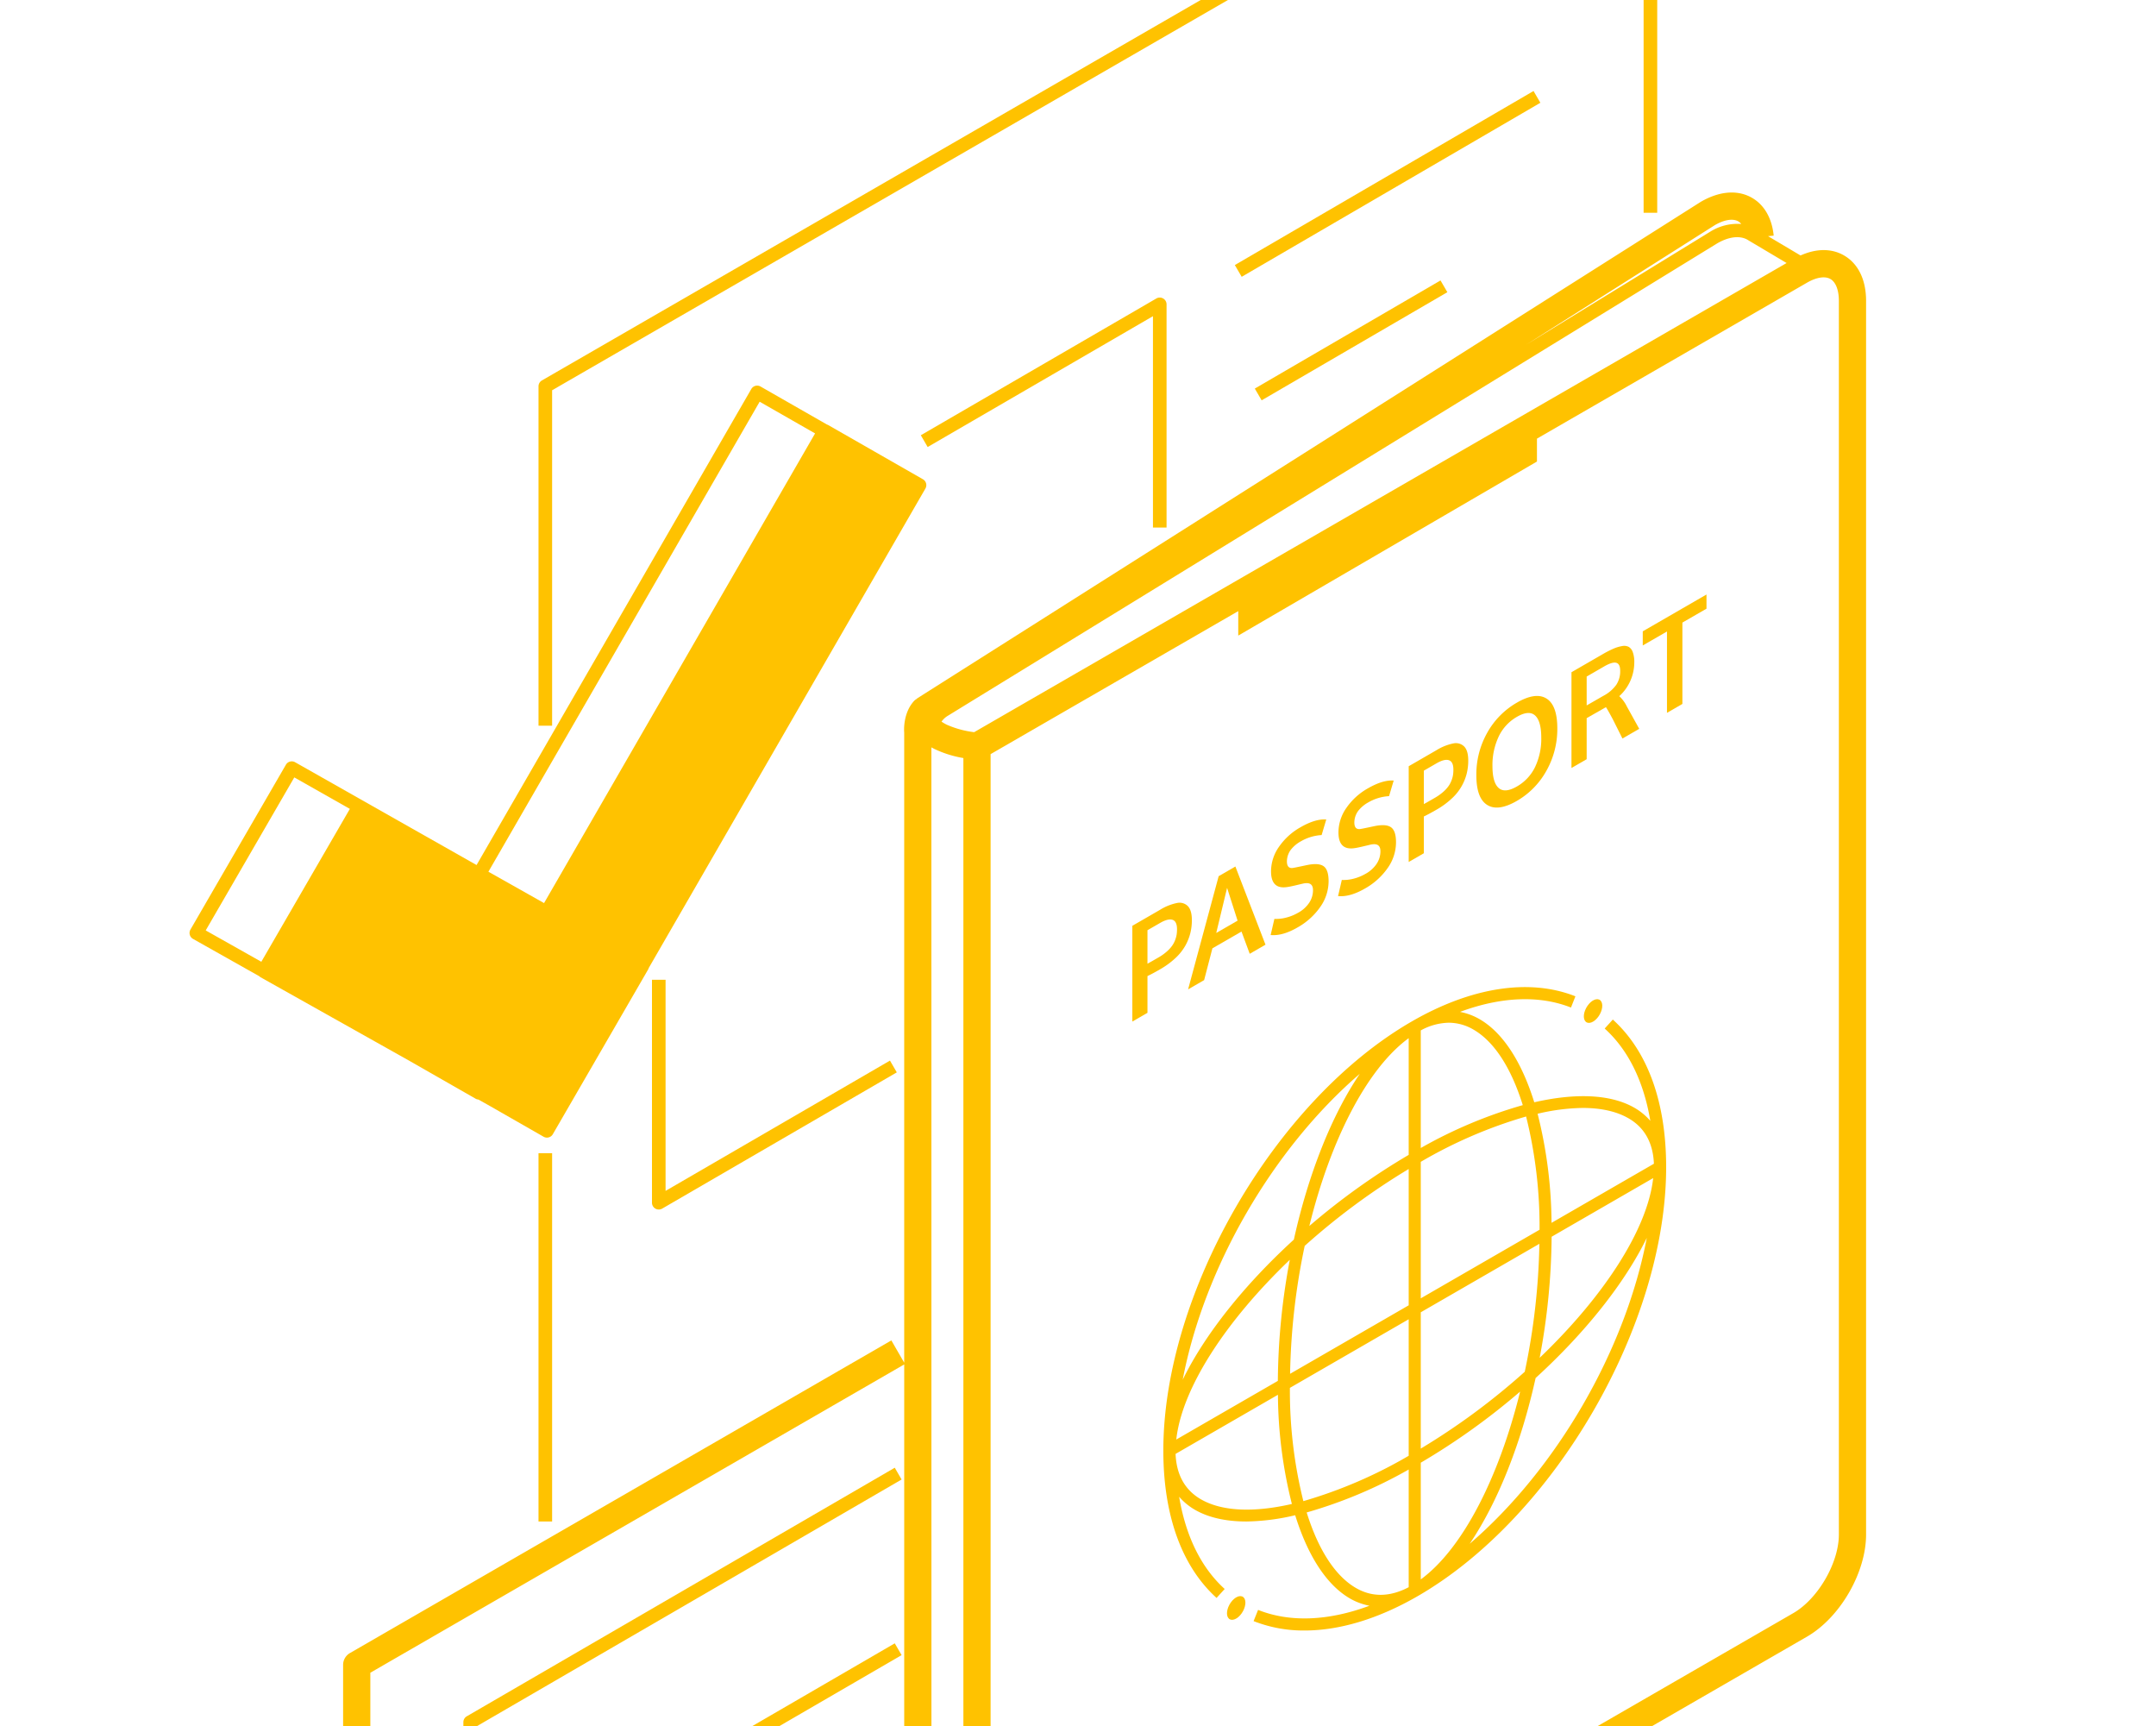 <svg xmlns="http://www.w3.org/2000/svg" xmlns:xlink="http://www.w3.org/1999/xlink" width="667" height="534" viewBox="0 0 667 534">
  <defs>
    <clipPath id="clip-path">
      <rect id="Rectangle_492" data-name="Rectangle 492" width="667" height="534" transform="translate(1009 5207)" fill="#00264b"/>
    </clipPath>
    <clipPath id="clip-path-2">
      <rect id="Rectangle_484" data-name="Rectangle 484" width="518.672" height="807.921" fill="#ffc200"/>
    </clipPath>
  </defs>
  <g id="Mask_Group_4" data-name="Mask Group 4" transform="translate(-1009 -5207)" clip-path="url(#clip-path)">
    <g id="Group_57" data-name="Group 57" transform="translate(1067.639 5127)">
      <g id="Group_56" data-name="Group 56" clip-path="url(#clip-path-2)">
        <path id="Path_1116" data-name="Path 1116" d="M74.209,200.71,411.884,5.754V145.812h4.211V2.105a2.1,2.1,0,0,0-1.052-1.82,2.082,2.082,0,0,0-2.105,0L71.051,197.674A2.1,2.1,0,0,0,70,199.5V304.476h4.21Z" transform="translate(37.96 0)" fill="#ffc200"/>
        <rect id="Rectangle_479" data-name="Rectangle 479" width="4.21" height="113.92" transform="translate(107.959 436.69)" fill="#ffc200"/>
        <path id="Path_1117" data-name="Path 1117" d="M222.71,182.687V113.652a2.105,2.105,0,0,0-3.162-1.821l-72.86,42.3,2.115,3.643,69.7-40.47v65.38Z" transform="translate(79.549 60.492)" fill="#ffc200"/>
        <path id="Path_1118" data-name="Path 1118" d="M92.759,248.363v68.961a2.106,2.106,0,0,0,3.162,1.821L168.5,277.007l-2.113-3.643-69.422,40.3V248.363Z" transform="translate(50.303 134.687)" fill="#ffc200"/>
        <rect id="Rectangle_480" data-name="Rectangle 480" width="106.944" height="4.209" transform="translate(323.38 161.983) rotate(-30.223)" fill="#ffc200"/>
        <rect id="Rectangle_481" data-name="Rectangle 481" width="66.494" height="4.209" transform="matrix(0.864, -0.503, 0.503, 0.864, 329.559, 200.188)" fill="#ffc200"/>
        <rect id="Rectangle_482" data-name="Rectangle 482" width="49.358" height="4.209" transform="matrix(0.864, -0.503, 0.503, 0.864, 85.76, 733.664)" fill="#ffc200"/>
        <rect id="Rectangle_483" data-name="Rectangle 483" width="109.488" height="4.212" transform="translate(85.761 702.932) rotate(-30.187)" fill="#ffc200"/>
        <path id="Path_1119" data-name="Path 1119" d="M190.5,349.867l-2.113-3.643L55.976,423.112a2.11,2.11,0,0,0-1.049,1.821v54.318a2.106,2.106,0,0,0,3.162,1.821L190.5,404.185l-2.113-3.643L59.137,475.6V426.147Z" transform="translate(29.787 187.757)" fill="#ffc200"/>
        <path id="Path_1120" data-name="Path 1120" d="M495.146,109.944c-3.84-2.219-8.552-2.193-13.463.008l-10.051-5.972,1.746-.171c-.551-5.608-3.112-9.86-7.216-11.97-4.343-2.224-9.733-1.723-15.329,1.515l-242.5,153.633.037.057a4.083,4.083,0,0,0-.856.617c-3.6,3.833-3.166,9.561-3.125,9.8V452.423l-3.976-6.888L32.909,542.246a4.211,4.211,0,0,0-2.105,3.647v208.75a4.21,4.21,0,0,0,6.316,3.646l167.026-96.432-4.21-7.294L39.225,747.349V548.325l165.168-95.36V669.975a3.874,3.874,0,0,0,.028.481,15.888,15.888,0,0,0,5.8,9.667c3.248,2.742,8.668,3.853,12.635,4.3a12.941,12.941,0,0,0,1.461.082,14.964,14.964,0,0,0,3.7-.469,3.936,3.936,0,0,0,.5-.233l.023.052,3.569-1.505a4.892,4.892,0,0,0,.469-.234L483.665,537.177c10.264-5.926,18.3-19.811,18.3-31.613V124c0-6.521-2.421-11.513-6.822-14.055m-39.955-9.386c2.836-1.641,5.432-2.085,7.121-1.226a3.612,3.612,0,0,1,1.043.879,15.863,15.863,0,0,0-9.6,2.381l-57.138,35.077ZM222.7,675.913c-3.887-.551-6.206-1.518-7.045-2.226a8.354,8.354,0,0,1-2.836-4.115L212.8,262.1c.288.16.585.316.888.472a33.944,33.944,0,0,0,9.01,2.833Zm-5.177-420.838a16.559,16.559,0,0,1-1.593-.932,6.466,6.466,0,0,1,1.946-1.808L455.907,106.211c3.433-1.985,6.652-2.441,9.021-1.306a7,7,0,0,1,.733.423l11.718,6.96L226.031,257.4a29.758,29.758,0,0,1-8.513-2.327M493.546,505.564c0,8.774-6.451,19.91-14.092,24.318L231.116,673.232V264.193l76.617-44.236v7.568l92.408-53.834v-7.085l83.523-48.223c2.944-1.7,5.6-2.118,7.27-1.143,1.661.958,2.611,3.421,2.611,6.76Z" transform="translate(16.705 49.067)" fill="#ffc200"/>
        <path id="Path_1121" data-name="Path 1121" d="M205.5,246.2a16.113,16.113,0,0,0,1.556-3.888,16.658,16.658,0,0,0,.475-4.035q0-3.042-1.254-4.335a3.652,3.652,0,0,0-3.412-.941,16.011,16.011,0,0,0-5.19,2.1l-8.561,4.943v29.618l4.681-2.705V255.59c1-.472,2.289-1.16,3.88-2.081a25.243,25.243,0,0,0,4.76-3.475A15.979,15.979,0,0,0,205.5,246.2m-4.118.065a10.531,10.531,0,0,1-1.68,1.8,15.628,15.628,0,0,1-2.537,1.789c-2.105,1.212-3.228,1.851-3.37,1.906V241.412l3.914-2.256c1.66-.959,2.946-1.275,3.859-.959s1.368,1.3,1.368,2.92a11.3,11.3,0,0,1-.114,1.629,8.749,8.749,0,0,1-.473,1.717,7.983,7.983,0,0,1-.967,1.806" transform="translate(102.558 126.317)" fill="#ffc200"/>
        <path id="Path_1122" data-name="Path 1122" d="M205.262,260.786l2.56-9.828,9-5.19,2.546,6.877,4.877-2.818-9.315-24.176-5.173,2.989L200.3,263.654Zm7.1-28.534q.083.328,3.247,10.144l-6.6,3.808Z" transform="translate(108.621 122.371)" fill="#ffc200"/>
        <path id="Path_1123" data-name="Path 1123" d="M225.381,245.055a14.314,14.314,0,0,1-3.779,1.533,12.055,12.055,0,0,1-3.587.379l-1.158,5q3.681.335,8.328-2.354a21.175,21.175,0,0,0,7-6.308,13.813,13.813,0,0,0,2.6-7.98q0-3.526-1.519-4.628t-5.043-.395c-.327.066-1.039.221-2.142.45s-1.786.369-2.065.409q-2.126.477-2.127-1.982a6.192,6.192,0,0,1,1.152-3.516,10.149,10.149,0,0,1,3.2-2.705,14.35,14.35,0,0,1,6.387-1.912l1.436-4.818q-3.364-.261-8.015,2.425a19.968,19.968,0,0,0-6.586,5.983,13.248,13.248,0,0,0-2.485,7.625q0,5.728,5.174,4.832.4-.049,1.326-.248c.612-.134,1.272-.284,1.973-.458s1.127-.264,1.283-.3q3.223-.794,3.226,1.99a6.99,6.99,0,0,1-1.16,3.884,9.762,9.762,0,0,1-3.419,3.1" transform="translate(117.602 117.25)" fill="#ffc200"/>
        <path id="Path_1124" data-name="Path 1124" d="M238.905,237.247a14.312,14.312,0,0,1-3.779,1.538,12.081,12.081,0,0,1-3.587.375l-1.158,5q3.681.335,8.328-2.35a21.211,21.211,0,0,0,7-6.308,13.823,13.823,0,0,0,2.6-7.986q0-3.526-1.519-4.628t-5.043-.395c-.327.069-1.04.222-2.139.452s-1.792.369-2.068.41c-1.416.318-2.125-.339-2.125-1.982a6.187,6.187,0,0,1,1.151-3.516,10.166,10.166,0,0,1,3.2-2.705,14.39,14.39,0,0,1,6.387-1.912l1.436-4.821q-3.366-.252-8.015,2.431a19.877,19.877,0,0,0-6.586,5.98,13.252,13.252,0,0,0-2.485,7.625q0,5.728,5.174,4.837c.271-.037.711-.12,1.326-.251s1.272-.288,1.976-.456l1.28-.307q3.223-.793,3.228,1.986a7,7,0,0,1-1.161,3.887,9.762,9.762,0,0,1-3.419,3.1" transform="translate(124.936 113.015)" fill="#ffc200"/>
        <path id="Path_1125" data-name="Path 1125" d="M249.234,223.581q1.492-.7,3.879-2.077a25.14,25.14,0,0,0,4.76-3.475,15.6,15.6,0,0,0,4.624-7.721,16.8,16.8,0,0,0,.473-4.033q0-3.045-1.254-4.334A3.663,3.663,0,0,0,258.3,201a15.979,15.979,0,0,0-5.191,2.1l-8.56,4.942v29.618l4.681-2.7Zm0-14.171,3.914-2.263q2.489-1.437,3.859-.958t1.365,2.921a11.066,11.066,0,0,1-.113,1.627,8.348,8.348,0,0,1-.475,1.717,7.82,7.82,0,0,1-.962,1.8,10.643,10.643,0,0,1-1.683,1.8,15.981,15.981,0,0,1-2.536,1.781q-3.158,1.83-3.37,1.906Z" transform="translate(132.621 108.96)" fill="#ffc200"/>
        <path id="Path_1126" data-name="Path 1126" d="M261.481,225.158q3.359,2.1,9.166-1.249a24.357,24.357,0,0,0,9.157-9.34,26.243,26.243,0,0,0,3.365-13.073q0-7.16-3.348-9.249t-9.155,1.263a24.458,24.458,0,0,0-9.177,9.308,26.184,26.184,0,0,0-3.37,13.119q0,7.118,3.362,9.221m3.544-21.143a13.882,13.882,0,0,1,5.656-6.117q3.72-2.147,5.623-.4t1.9,6.906a20.246,20.246,0,0,1-1.9,8.987,13.857,13.857,0,0,1-5.639,6.052q-3.739,2.158-5.651.46t-1.911-6.781a20.606,20.606,0,0,1,1.922-9.1" transform="translate(139.978 103.82)" fill="#ffc200"/>
        <path id="Path_1127" data-name="Path 1127" d="M281.9,203.752l3.984-2.263c1.123-.646,1.783-1.023,1.982-1.121q.4.532,2.1,3.7l3,5.99,5.193-3-3.823-6.9a10.64,10.64,0,0,0-2.35-3.2,14.18,14.18,0,0,0,4.647-10.424,8.956,8.956,0,0,0-.464-3.186,3.03,3.03,0,0,0-1.265-1.642,3.125,3.125,0,0,0-2.087-.233,11.342,11.342,0,0,0-2.718.833,33.44,33.44,0,0,0-3.376,1.744l-9.525,5.5v29.618l4.7-2.711Zm0-12.863,5.457-3.154q2.492-1.434,3.7-1.1c.81.219,1.211,1.052,1.211,2.5a7.578,7.578,0,0,1-1.192,4.284,11.472,11.472,0,0,1-3.928,3.393c-.185.1-1.064.608-2.63,1.507l-2.616,1.5Z" transform="translate(150.328 98.374)" fill="#ffc200"/>
        <path id="Path_1128" data-name="Path 1128" d="M291.5,186.86l7.492-4.321V207.7l4.767-2.756V179.785l7.457-4.306V171.1L291.5,182.487Z" transform="translate(158.081 92.789)" fill="#ffc200"/>
        <path id="Path_1129" data-name="Path 1129" d="M331.874,262.652c7.312,6.62,12.075,16.364,14.118,28.551a19.17,19.17,0,0,0-4.869-4.018c-7.306-4.223-18.176-4.67-31.036-1.724-3.873-12.442-9.667-21.524-16.936-25.722a19.32,19.32,0,0,0-6.03-2.238c12.645-4.7,24.516-5.221,34.322-1.342l1.376-3.476c-14.212-5.628-32.2-2.858-50.646,7.79-42.37,24.461-76.842,83.989-76.842,132.695,0,20.065,5.7,35.835,16.47,45.6L214.314,436c-7.3-6.617-12.05-16.351-14.089-28.52a19.173,19.173,0,0,0,4.869,4.016c4.224,2.438,9.632,3.629,15.93,3.629a68.8,68.8,0,0,0,15.1-1.937c3.871,12.457,9.67,21.551,16.944,25.75a19.323,19.323,0,0,0,6.035,2.244c-12.7,4.724-24.62,5.225-34.457,1.286l-1.39,3.469a42.158,42.158,0,0,0,15.759,2.909c10.838,0,22.829-3.6,35.03-10.642,42.37-24.459,76.844-83.987,76.844-132.69,0-20.087-5.708-35.868-16.5-45.64ZM199.338,389.776c1.744-15.907,15.338-36.668,35.12-55.592a208.462,208.462,0,0,0-3.7,37.452Zm39.73-59.9A210.512,210.512,0,0,1,271.24,306.1v42.16l-36.693,21.183a208.13,208.13,0,0,1,4.52-39.571m35.909-25.989a143.425,143.425,0,0,1,32.589-14.026,141.157,141.157,0,0,1,4.161,35.026l-36.75,21.219Zm-3.737-38.254v36.1a210.8,210.8,0,0,0-30.737,22c6.529-26.508,17.767-48.616,30.737-58.1m0,86.943V394.8a143.492,143.492,0,0,1-32.587,14.027,141.118,141.118,0,0,1-4.164-35.032Zm3.737,80.47v-36.1a210.858,210.858,0,0,0,30.737-22c-6.53,26.506-17.769,48.615-30.737,58.1m0-40.471V350.42l36.693-21.184a208.249,208.249,0,0,1-4.52,39.571,210.46,210.46,0,0,1-32.172,23.768m40.479-65.526,31.42-18.141c-1.741,15.907-15.335,36.67-35.118,55.594a208.478,208.478,0,0,0,3.7-37.453m9.6-39.838c5.645,0,10.461,1.05,14.2,3.211,4.966,2.867,7.58,7.6,7.843,14.046L315.43,322.752a141.3,141.3,0,0,0-4.308-33.742,63.692,63.692,0,0,1,13.933-1.8m-18.52-.87a143.229,143.229,0,0,0-31.559,13.265V263.232a18.651,18.651,0,0,1,8.637-2.38,15.128,15.128,0,0,1,7.668,2.125c6.493,3.748,11.708,11.981,15.253,23.364m-50.422-9.689c-8.72,12.881-15.927,31.073-20.4,51.283-15.352,14.016-27.567,29.365-34.386,43.345,6.643-34.808,27.845-71.427,54.79-94.628M206.96,408.262c-4.963-2.867-7.579-7.6-7.84-14.046l31.667-18.284a141.112,141.112,0,0,0,4.315,33.773c-11.772,2.694-21.611,2.327-28.142-1.444m32.718,4.072A143.483,143.483,0,0,0,271.24,399.05v36.4c-5.8,3.043-11.279,3.152-16.307.25-6.495-3.749-11.711-11.984-15.255-23.37m50.429,9.69c8.719-12.88,15.923-31.068,20.4-51.277,15.352-14.013,27.567-29.364,34.389-43.342-6.643,34.8-27.846,71.419-54.787,94.619" transform="translate(105.928 135.485)" fill="#ffc200"/>
        <path id="Path_1130" data-name="Path 1130" d="M280.822,254.291c-1.26,1.814-1.515,4.015-.569,4.918s2.73.163,3.99-1.649,1.516-4.016.569-4.918-2.73-.164-3.99,1.649" transform="translate(151.671 136.799)" fill="#ffc200"/>
        <path id="Path_1131" data-name="Path 1131" d="M209.239,374.005c-1.258,1.814-1.513,4.015-.569,4.917s2.731.165,3.99-1.649,1.516-4.015.572-4.917-2.733-.165-3.993,1.649" transform="translate(112.852 201.72)" fill="#ffc200"/>
        <path id="Path_1132" data-name="Path 1132" d="M66.675,337.3l1.513.853L88.6,349.825a2,2,0,0,0,.757.2l3.564,2,16.6,9.5a2.1,2.1,0,0,0,2.866-.773l29.467-50.919a2,2,0,0,0,.205-.493l85.593-148.3a2.1,2.1,0,0,0-.777-2.878l-29.4-16.822a1.648,1.648,0,0,0-.242-.08l-20.58-11.774a2.1,2.1,0,0,0-2.866.773L88.794,277.493,32.666,245.7a2.1,2.1,0,0,0-2.858.773L.283,297.447a2.116,2.116,0,0,0-.208,1.613,2.09,2.09,0,0,0,1,1.279l20.536,11.569a2.025,2.025,0,0,0,.308.265Zm109.7-203.115,17.147,9.807L109.674,289.261l-17.215-9.7ZM32.406,250.387l17.19,9.737-27.388,47.29L5,297.716Z" transform="translate(0 70.07)" fill="#ffc200"/>
      </g>
    </g>
  </g>
</svg>
